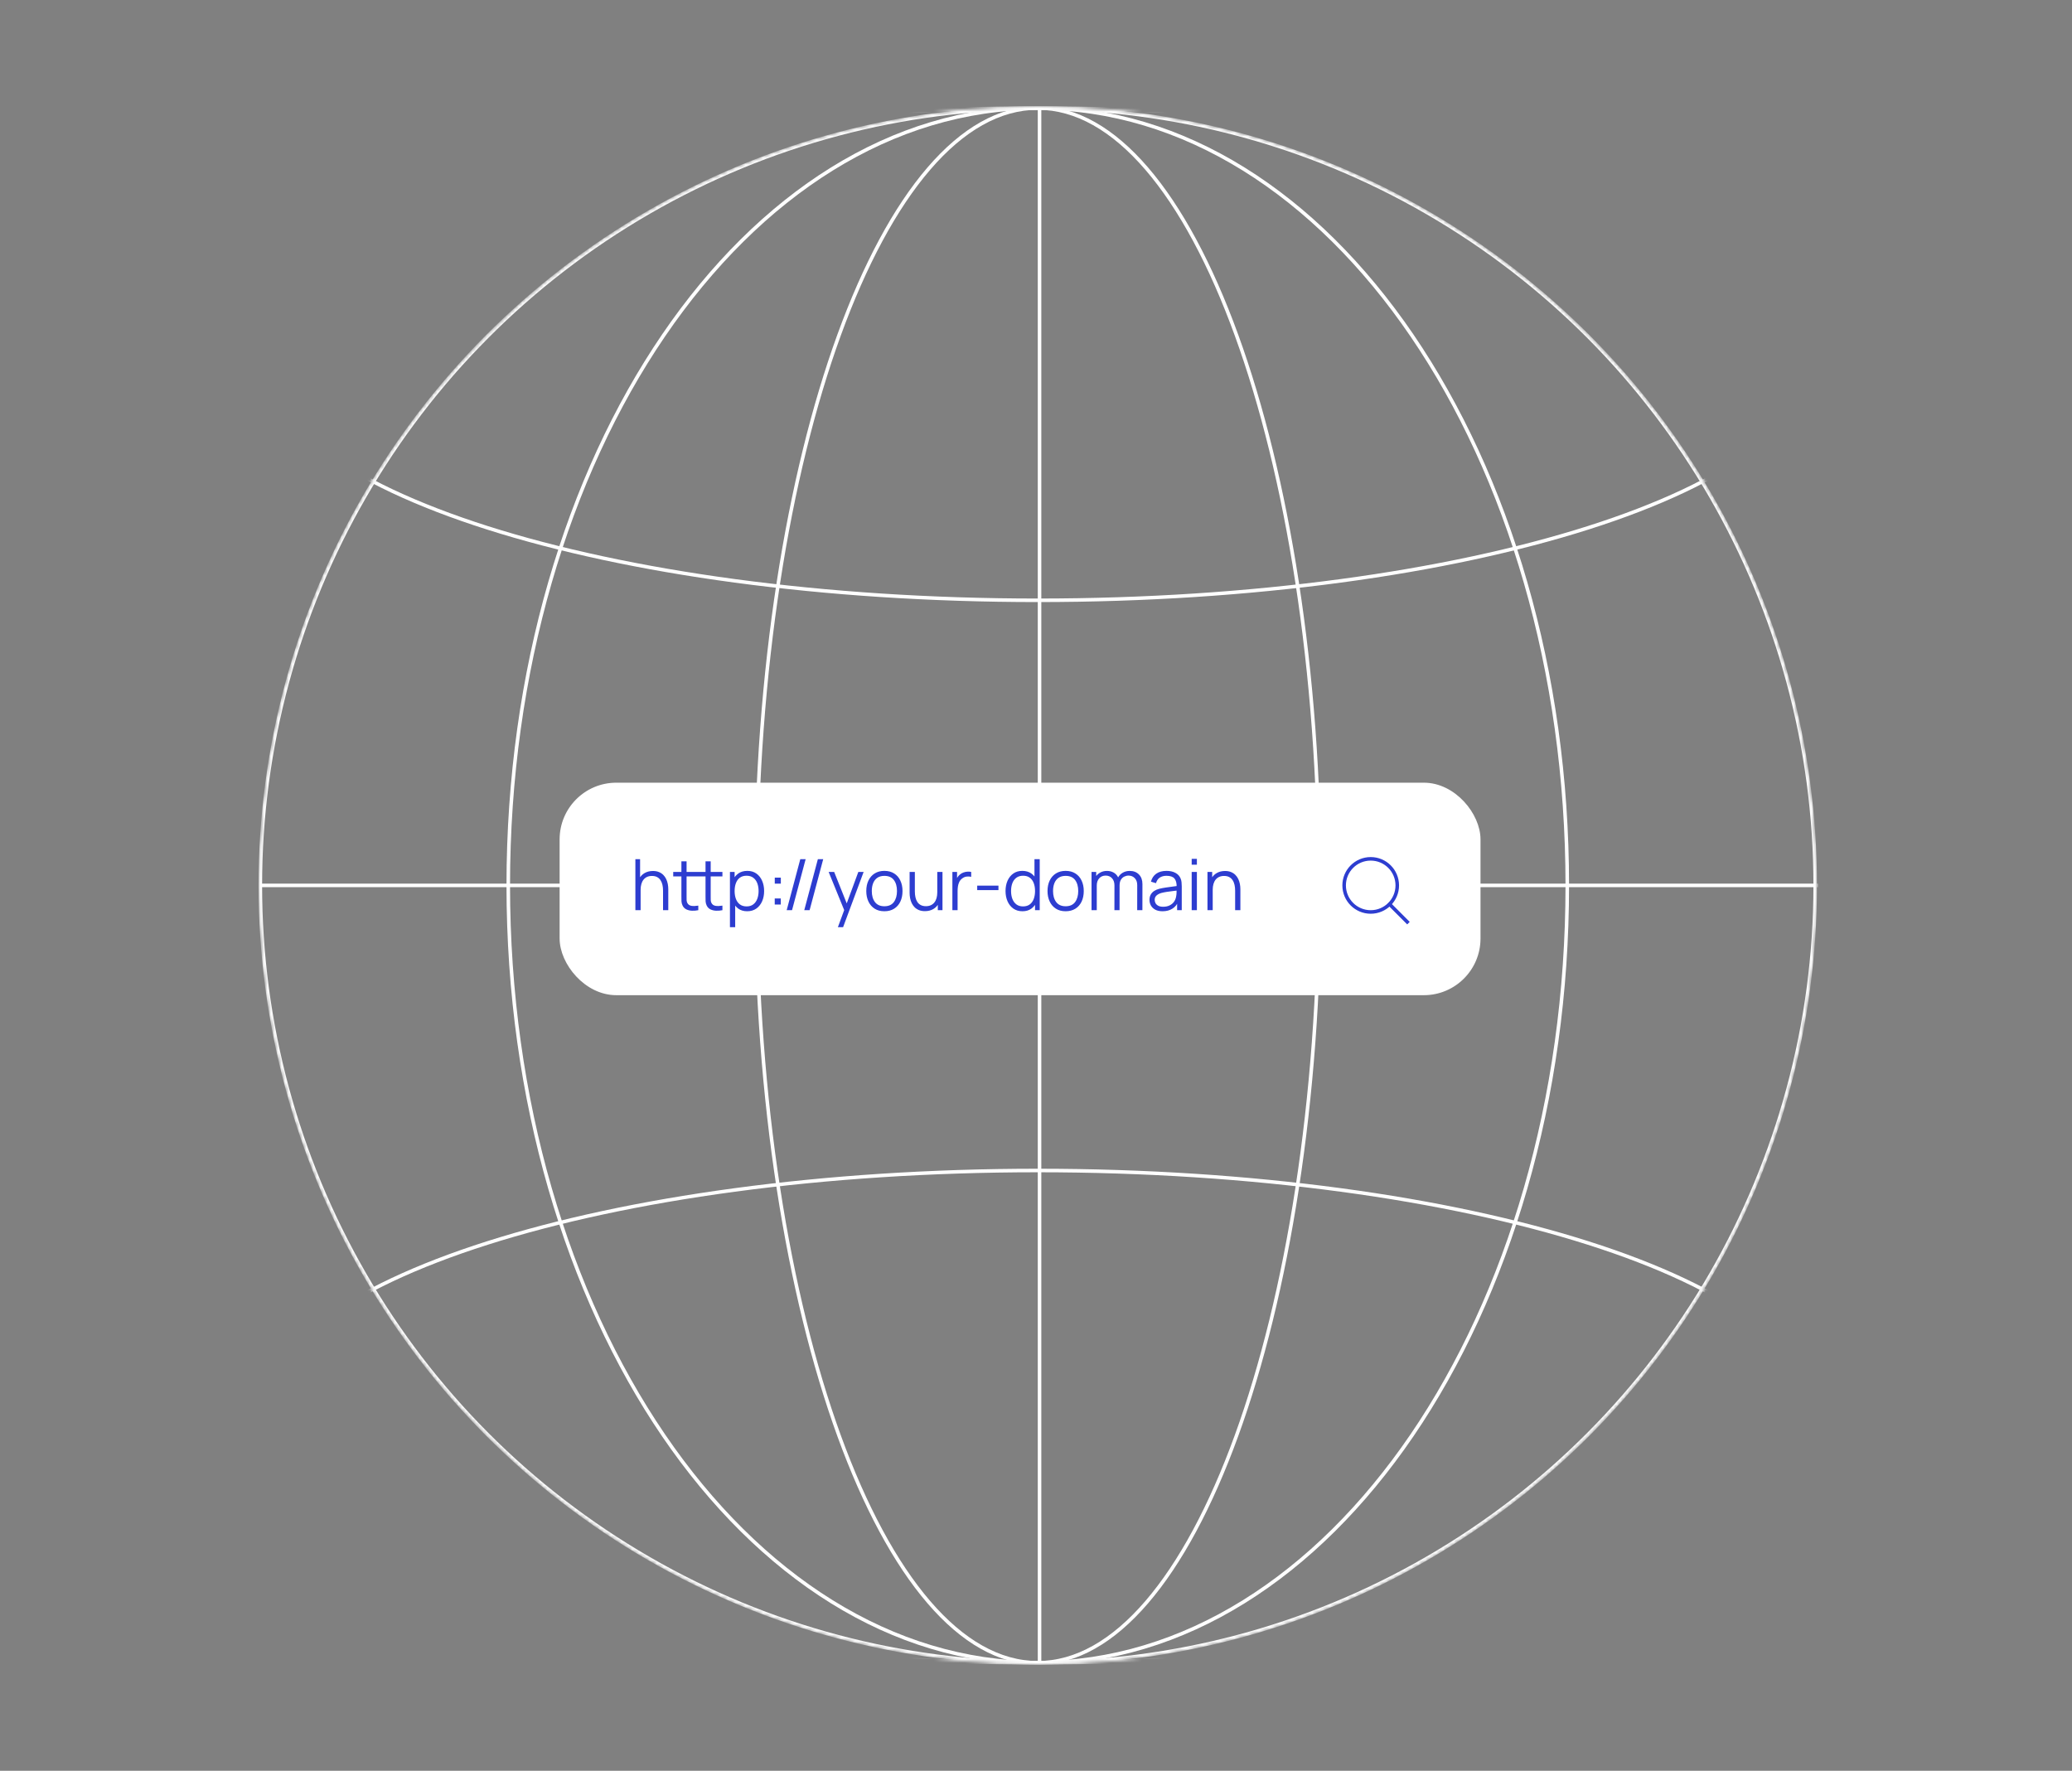 <?xml version="1.0" encoding="UTF-8"?> <svg xmlns="http://www.w3.org/2000/svg" width="585" height="500" viewBox="0 0 585 500" fill="none"><rect x="0" y="0" width="585" height="500" fill="#808080" stroke="none"/> <mask id="mask0_223_3047" style="mask-type:alpha" maskUnits="userSpaceOnUse" x="73" y="30" width="440" height="440"> <circle cx="293" cy="250" r="219.5" fill="#D9D9D9" stroke="white"></circle> </mask> <g mask="url(#mask0_223_3047)"> <circle cx="293" cy="250" r="219.5" stroke="white"></circle> <path d="M442.5 250C442.5 310.664 425.734 365.563 398.653 405.282C371.57 445.003 334.207 469.5 293 469.5C251.793 469.5 214.43 445.003 187.347 405.282C160.266 365.563 143.5 310.664 143.5 250C143.5 189.336 160.266 134.437 187.347 94.718C214.43 54.997 251.793 30.5 293 30.5C334.207 30.5 371.57 54.997 398.653 94.718C425.734 134.437 442.5 189.336 442.5 250Z" stroke="white"></path> <path d="M372.5 250C372.5 310.709 363.551 365.648 349.099 405.393C341.872 425.267 333.278 441.315 323.76 452.385C314.242 463.457 303.845 469.5 293 469.5C282.155 469.5 271.758 463.457 262.24 452.385C252.722 441.315 244.128 425.267 236.901 405.393C222.449 365.648 213.5 310.709 213.5 250C213.5 189.291 222.449 134.352 236.901 94.607C244.128 74.733 252.722 58.685 262.24 47.615C271.758 36.543 282.155 30.5 293 30.5C303.845 30.5 314.242 36.543 323.76 47.615C333.278 58.685 341.872 74.733 349.099 94.607C363.551 134.352 372.5 189.291 372.5 250Z" stroke="white"></path> <path d="M512.5 100C512.5 109.436 506.489 118.514 495.411 126.848C484.341 135.175 468.29 142.696 448.412 149.021C408.661 161.669 353.714 169.5 293 169.5C232.286 169.5 177.339 161.669 137.588 149.021C117.71 142.696 101.659 135.175 90.589 126.848C79.511 118.514 73.5 109.436 73.5 100C73.5 90.564 79.511 81.487 90.589 73.152C101.659 64.825 117.71 57.304 137.588 50.979C177.339 38.331 232.286 30.5 293 30.5C353.714 30.5 408.661 38.331 448.412 50.979C468.29 57.304 484.341 64.825 495.411 73.152C506.489 81.487 512.5 90.564 512.5 100Z" stroke="white"></path> <path d="M512.5 400C512.5 409.436 506.489 418.514 495.411 426.848C484.341 435.175 468.29 442.696 448.412 449.021C408.661 461.669 353.714 469.5 293 469.5C232.286 469.5 177.339 461.669 137.588 449.021C117.71 442.696 101.659 435.175 90.589 426.848C79.511 418.514 73.5 409.436 73.5 400C73.5 390.564 79.511 381.486 90.589 373.152C101.659 364.825 117.71 357.304 137.588 350.979C177.339 338.331 232.286 330.5 293 330.5C353.714 330.5 408.661 338.331 448.412 350.979C468.29 357.304 484.341 364.825 495.411 373.152C506.489 381.486 512.5 390.564 512.5 400Z" stroke="white"></path> <rect x="293" y="30" width="1" height="440" fill="white"></rect> <rect x="73.5" y="250.5" width="1" height="440" transform="rotate(-90 73.5 250.5)" fill="white"></rect> <rect x="158.5" y="221.5" width="259" height="59" rx="15.5" fill="white" stroke="white"></rect> <path d="M187.2 257V251.49C187.2 250.89 187.143 250.34 187.03 249.84C186.917 249.333 186.733 248.893 186.48 248.52C186.233 248.14 185.91 247.847 185.51 247.64C185.117 247.433 184.637 247.33 184.07 247.33C183.55 247.33 183.09 247.42 182.69 247.6C182.297 247.78 181.963 248.04 181.69 248.38C181.423 248.713 181.22 249.12 181.08 249.6C180.94 250.08 180.87 250.627 180.87 251.24L179.83 251.01C179.83 249.903 180.023 248.973 180.41 248.22C180.797 247.467 181.33 246.897 182.01 246.51C182.69 246.123 183.47 245.93 184.35 245.93C184.997 245.93 185.56 246.03 186.04 246.23C186.527 246.43 186.937 246.7 187.27 247.04C187.61 247.38 187.883 247.77 188.09 248.21C188.297 248.643 188.447 249.107 188.54 249.6C188.633 250.087 188.68 250.573 188.68 251.06V257H187.2ZM179.39 257V242.6H180.72V250.73H180.87V257H179.39ZM197.155 257C196.548 257.127 195.948 257.177 195.355 257.15C194.768 257.123 194.242 256.997 193.775 256.77C193.315 256.543 192.965 256.19 192.725 255.71C192.532 255.31 192.425 254.907 192.405 254.5C192.392 254.087 192.385 253.617 192.385 253.09V243.2H193.845V253.03C193.845 253.483 193.848 253.863 193.855 254.17C193.868 254.47 193.938 254.737 194.065 254.97C194.305 255.417 194.685 255.683 195.205 255.77C195.732 255.857 196.382 255.837 197.155 255.71V257ZM190.075 247.46V246.2H197.155V247.46H190.075ZM203.965 257C203.358 257.127 202.758 257.177 202.165 257.15C201.578 257.123 201.052 256.997 200.585 256.77C200.125 256.543 199.775 256.19 199.535 255.71C199.342 255.31 199.235 254.907 199.215 254.5C199.202 254.087 199.195 253.617 199.195 253.09V243.2H200.655V253.03C200.655 253.483 200.658 253.863 200.665 254.17C200.678 254.47 200.748 254.737 200.875 254.97C201.115 255.417 201.495 255.683 202.015 255.77C202.542 255.857 203.192 255.837 203.965 255.71V257ZM196.885 247.46V246.2H203.965V247.46H196.885ZM210.949 257.3C209.956 257.3 209.116 257.05 208.429 256.55C207.743 256.043 207.223 255.36 206.869 254.5C206.516 253.633 206.339 252.663 206.339 251.59C206.339 250.497 206.516 249.523 206.869 248.67C207.229 247.81 207.756 247.133 208.449 246.64C209.143 246.147 209.996 245.9 211.009 245.9C211.996 245.9 212.843 246.15 213.549 246.65C214.256 247.15 214.796 247.83 215.169 248.69C215.549 249.55 215.739 250.517 215.739 251.59C215.739 252.67 215.549 253.64 215.169 254.5C214.789 255.36 214.243 256.043 213.529 256.55C212.816 257.05 211.956 257.3 210.949 257.3ZM206.089 261.8V246.2H207.409V254.33H207.569V261.8H206.089ZM210.799 255.93C211.553 255.93 212.179 255.74 212.679 255.36C213.179 254.98 213.553 254.463 213.799 253.81C214.053 253.15 214.179 252.41 214.179 251.59C214.179 250.777 214.056 250.043 213.809 249.39C213.563 248.737 213.186 248.22 212.679 247.84C212.179 247.46 211.543 247.27 210.769 247.27C210.016 247.27 209.389 247.453 208.889 247.82C208.396 248.187 208.026 248.697 207.779 249.35C207.533 249.997 207.409 250.743 207.409 251.59C207.409 252.423 207.533 253.17 207.779 253.83C208.026 254.483 208.399 254.997 208.899 255.37C209.399 255.743 210.033 255.93 210.799 255.93ZM218.735 255.4V253.69H220.445V255.4H218.735ZM218.745 249.51V247.8H220.455V249.51H218.745ZM225.95 242.6H227.46L223.62 257H222.11L225.95 242.6ZM230.911 242.6H232.421L228.581 257H227.071L230.911 242.6ZM236.565 261.8L238.655 256.13L238.685 257.81L233.955 246.2H235.515L239.395 255.91H238.755L242.335 246.2H243.835L238.035 261.8H236.565ZM249.691 257.3C248.618 257.3 247.701 257.057 246.941 256.57C246.181 256.083 245.598 255.41 245.191 254.55C244.785 253.69 244.581 252.703 244.581 251.59C244.581 250.457 244.788 249.463 245.201 248.61C245.615 247.757 246.201 247.093 246.961 246.62C247.728 246.14 248.638 245.9 249.691 245.9C250.771 245.9 251.691 246.143 252.451 246.63C253.218 247.11 253.801 247.78 254.201 248.64C254.608 249.493 254.811 250.477 254.811 251.59C254.811 252.723 254.608 253.72 254.201 254.58C253.795 255.433 253.208 256.1 252.441 256.58C251.675 257.06 250.758 257.3 249.691 257.3ZM249.691 255.89C250.891 255.89 251.785 255.493 252.371 254.7C252.958 253.9 253.251 252.863 253.251 251.59C253.251 250.283 252.955 249.243 252.361 248.47C251.775 247.697 250.885 247.31 249.691 247.31C248.885 247.31 248.218 247.493 247.691 247.86C247.171 248.22 246.781 248.723 246.521 249.37C246.268 250.01 246.141 250.75 246.141 251.59C246.141 252.89 246.441 253.933 247.041 254.72C247.641 255.5 248.525 255.89 249.691 255.89ZM261.147 257.27C260.501 257.27 259.934 257.17 259.447 256.97C258.967 256.77 258.557 256.5 258.217 256.16C257.884 255.82 257.614 255.433 257.407 255C257.201 254.56 257.051 254.097 256.957 253.61C256.864 253.117 256.817 252.627 256.817 252.14V246.2H258.297V251.71C258.297 252.303 258.354 252.853 258.467 253.36C258.581 253.867 258.761 254.31 259.007 254.69C259.261 255.063 259.584 255.353 259.977 255.56C260.377 255.767 260.861 255.87 261.427 255.87C261.947 255.87 262.404 255.78 262.797 255.6C263.197 255.42 263.531 255.163 263.797 254.83C264.071 254.49 264.277 254.08 264.417 253.6C264.557 253.113 264.627 252.567 264.627 251.96L265.667 252.19C265.667 253.297 265.474 254.227 265.087 254.98C264.701 255.733 264.167 256.303 263.487 256.69C262.807 257.077 262.027 257.27 261.147 257.27ZM264.777 257V254.34H264.627V246.2H266.097V257H264.777ZM268.892 257V246.2H270.212V248.8L269.952 248.46C270.072 248.14 270.229 247.847 270.422 247.58C270.616 247.307 270.826 247.083 271.052 246.91C271.332 246.663 271.659 246.477 272.032 246.35C272.406 246.217 272.782 246.14 273.162 246.12C273.542 246.093 273.889 246.12 274.202 246.2V247.58C273.809 247.48 273.379 247.457 272.912 247.51C272.446 247.563 272.016 247.75 271.622 248.07C271.262 248.35 270.992 248.687 270.812 249.08C270.632 249.467 270.512 249.88 270.452 250.32C270.392 250.753 270.362 251.183 270.362 251.61V257H268.892ZM275.899 251.33V250.07H281.899V251.33H275.899ZM288.688 257.3C287.681 257.3 286.821 257.05 286.108 256.55C285.394 256.043 284.848 255.36 284.468 254.5C284.088 253.64 283.898 252.67 283.898 251.59C283.898 250.517 284.084 249.55 284.458 248.69C284.838 247.83 285.381 247.15 286.088 246.65C286.794 246.15 287.641 245.9 288.628 245.9C289.641 245.9 290.494 246.147 291.188 246.64C291.881 247.133 292.404 247.81 292.758 248.67C293.118 249.523 293.298 250.497 293.298 251.59C293.298 252.663 293.121 253.633 292.768 254.5C292.414 255.36 291.894 256.043 291.208 256.55C290.521 257.05 289.681 257.3 288.688 257.3ZM288.838 255.93C289.604 255.93 290.238 255.743 290.738 255.37C291.238 254.997 291.611 254.483 291.858 253.83C292.104 253.17 292.228 252.423 292.228 251.59C292.228 250.743 292.104 249.997 291.858 249.35C291.611 248.697 291.238 248.187 290.738 247.82C290.244 247.453 289.621 247.27 288.868 247.27C288.094 247.27 287.454 247.46 286.948 247.84C286.441 248.22 286.064 248.737 285.818 249.39C285.578 250.043 285.458 250.777 285.458 251.59C285.458 252.41 285.581 253.15 285.828 253.81C286.081 254.463 286.458 254.98 286.958 255.36C287.458 255.74 288.084 255.93 288.838 255.93ZM292.228 257V248.87H292.068V242.6H293.548V257H292.228ZM300.863 257.3C299.79 257.3 298.873 257.057 298.113 256.57C297.353 256.083 296.77 255.41 296.363 254.55C295.956 253.69 295.753 252.703 295.753 251.59C295.753 250.457 295.96 249.463 296.373 248.61C296.786 247.757 297.373 247.093 298.133 246.62C298.9 246.14 299.81 245.9 300.863 245.9C301.943 245.9 302.863 246.143 303.623 246.63C304.39 247.11 304.973 247.78 305.373 248.64C305.78 249.493 305.983 250.477 305.983 251.59C305.983 252.723 305.78 253.72 305.373 254.58C304.966 255.433 304.38 256.1 303.613 256.58C302.846 257.06 301.93 257.3 300.863 257.3ZM300.863 255.89C302.063 255.89 302.956 255.493 303.543 254.7C304.13 253.9 304.423 252.863 304.423 251.59C304.423 250.283 304.126 249.243 303.533 248.47C302.946 247.697 302.056 247.31 300.863 247.31C300.056 247.31 299.39 247.493 298.863 247.86C298.343 248.22 297.953 248.723 297.693 249.37C297.44 250.01 297.313 250.75 297.313 251.59C297.313 252.89 297.613 253.933 298.213 254.72C298.813 255.5 299.696 255.89 300.863 255.89ZM321.069 257L321.079 249.91C321.079 249.077 320.846 248.423 320.379 247.95C319.919 247.47 319.332 247.23 318.619 247.23C318.212 247.23 317.816 247.323 317.429 247.51C317.042 247.697 316.722 247.997 316.469 248.41C316.222 248.823 316.099 249.363 316.099 250.03L315.229 249.78C315.209 249.007 315.359 248.33 315.679 247.75C316.006 247.17 316.452 246.72 317.019 246.4C317.592 246.073 318.239 245.91 318.959 245.91C320.046 245.91 320.916 246.247 321.569 246.92C322.222 247.587 322.549 248.49 322.549 249.63L322.539 257H321.069ZM308.179 257V246.2H309.499V248.86H309.659V257H308.179ZM314.639 257L314.649 250.01C314.649 249.15 314.419 248.473 313.959 247.98C313.506 247.48 312.906 247.23 312.159 247.23C311.412 247.23 310.809 247.487 310.349 248C309.889 248.507 309.659 249.183 309.659 250.03L308.779 249.55C308.779 248.857 308.942 248.237 309.269 247.69C309.596 247.137 310.042 246.703 310.609 246.39C311.176 246.07 311.819 245.91 312.539 245.91C313.226 245.91 313.836 246.057 314.369 246.35C314.909 246.643 315.332 247.07 315.639 247.63C315.946 248.19 316.099 248.87 316.099 249.67L316.089 257H314.639ZM328.232 257.3C327.419 257.3 326.736 257.153 326.182 256.86C325.636 256.567 325.226 256.177 324.952 255.69C324.679 255.203 324.542 254.673 324.542 254.1C324.542 253.513 324.659 253.013 324.892 252.6C325.132 252.18 325.456 251.837 325.862 251.57C326.276 251.303 326.752 251.1 327.292 250.96C327.839 250.827 328.442 250.71 329.102 250.61C329.769 250.503 330.419 250.413 331.052 250.34C331.692 250.26 332.252 250.183 332.732 250.11L332.212 250.43C332.232 249.363 332.026 248.573 331.592 248.06C331.159 247.547 330.406 247.29 329.332 247.29C328.592 247.29 327.966 247.457 327.452 247.79C326.946 248.123 326.589 248.65 326.382 249.37L324.952 248.95C325.199 247.983 325.696 247.233 326.442 246.7C327.189 246.167 328.159 245.9 329.352 245.9C330.339 245.9 331.176 246.087 331.862 246.46C332.556 246.827 333.046 247.36 333.332 248.06C333.466 248.373 333.552 248.723 333.592 249.11C333.632 249.497 333.652 249.89 333.652 250.29V257H332.342V254.29L332.722 254.45C332.356 255.377 331.786 256.083 331.012 256.57C330.239 257.057 329.312 257.3 328.232 257.3ZM328.402 256.03C329.089 256.03 329.689 255.907 330.202 255.66C330.716 255.413 331.129 255.077 331.442 254.65C331.756 254.217 331.959 253.73 332.052 253.19C332.132 252.843 332.176 252.463 332.182 252.05C332.189 251.63 332.192 251.317 332.192 251.11L332.752 251.4C332.252 251.467 331.709 251.533 331.122 251.6C330.542 251.667 329.969 251.743 329.402 251.83C328.842 251.917 328.336 252.02 327.882 252.14C327.576 252.227 327.279 252.35 326.992 252.51C326.706 252.663 326.469 252.87 326.282 253.13C326.102 253.39 326.012 253.713 326.012 254.1C326.012 254.413 326.089 254.717 326.242 255.01C326.402 255.303 326.656 255.547 327.002 255.74C327.356 255.933 327.822 256.03 328.402 256.03ZM336.455 244.15V242.5H337.925V244.15H336.455ZM336.455 257V246.2H337.925V257H336.455ZM348.723 257V251.49C348.723 250.89 348.667 250.34 348.553 249.84C348.44 249.333 348.257 248.893 348.003 248.52C347.757 248.14 347.433 247.847 347.033 247.64C346.64 247.433 346.16 247.33 345.593 247.33C345.073 247.33 344.613 247.42 344.213 247.6C343.82 247.78 343.487 248.04 343.213 248.38C342.947 248.713 342.743 249.12 342.603 249.6C342.463 250.08 342.393 250.627 342.393 251.24L341.353 251.01C341.353 249.903 341.547 248.973 341.933 248.22C342.32 247.467 342.853 246.897 343.533 246.51C344.213 246.123 344.993 245.93 345.873 245.93C346.52 245.93 347.083 246.03 347.563 246.23C348.05 246.43 348.46 246.7 348.793 247.04C349.133 247.38 349.407 247.77 349.613 248.21C349.82 248.643 349.97 249.107 350.063 249.6C350.157 250.087 350.203 250.573 350.203 251.06V257H348.723ZM340.913 257V246.2H342.243V248.86H342.393V257H340.913Z" fill="#2D3DD0"></path> <path d="M394.5 250.001C394.5 254.144 391.142 257.503 387 257.503C382.858 257.503 379.5 254.144 379.5 250.001C379.5 245.858 382.858 242.5 387 242.5C391.142 242.5 394.5 245.858 394.5 250.001Z" stroke="#2D3DD0"></path> <path d="M392 255.002L397.657 260.66" stroke="#2D3DD0"></path> </g> </svg> 